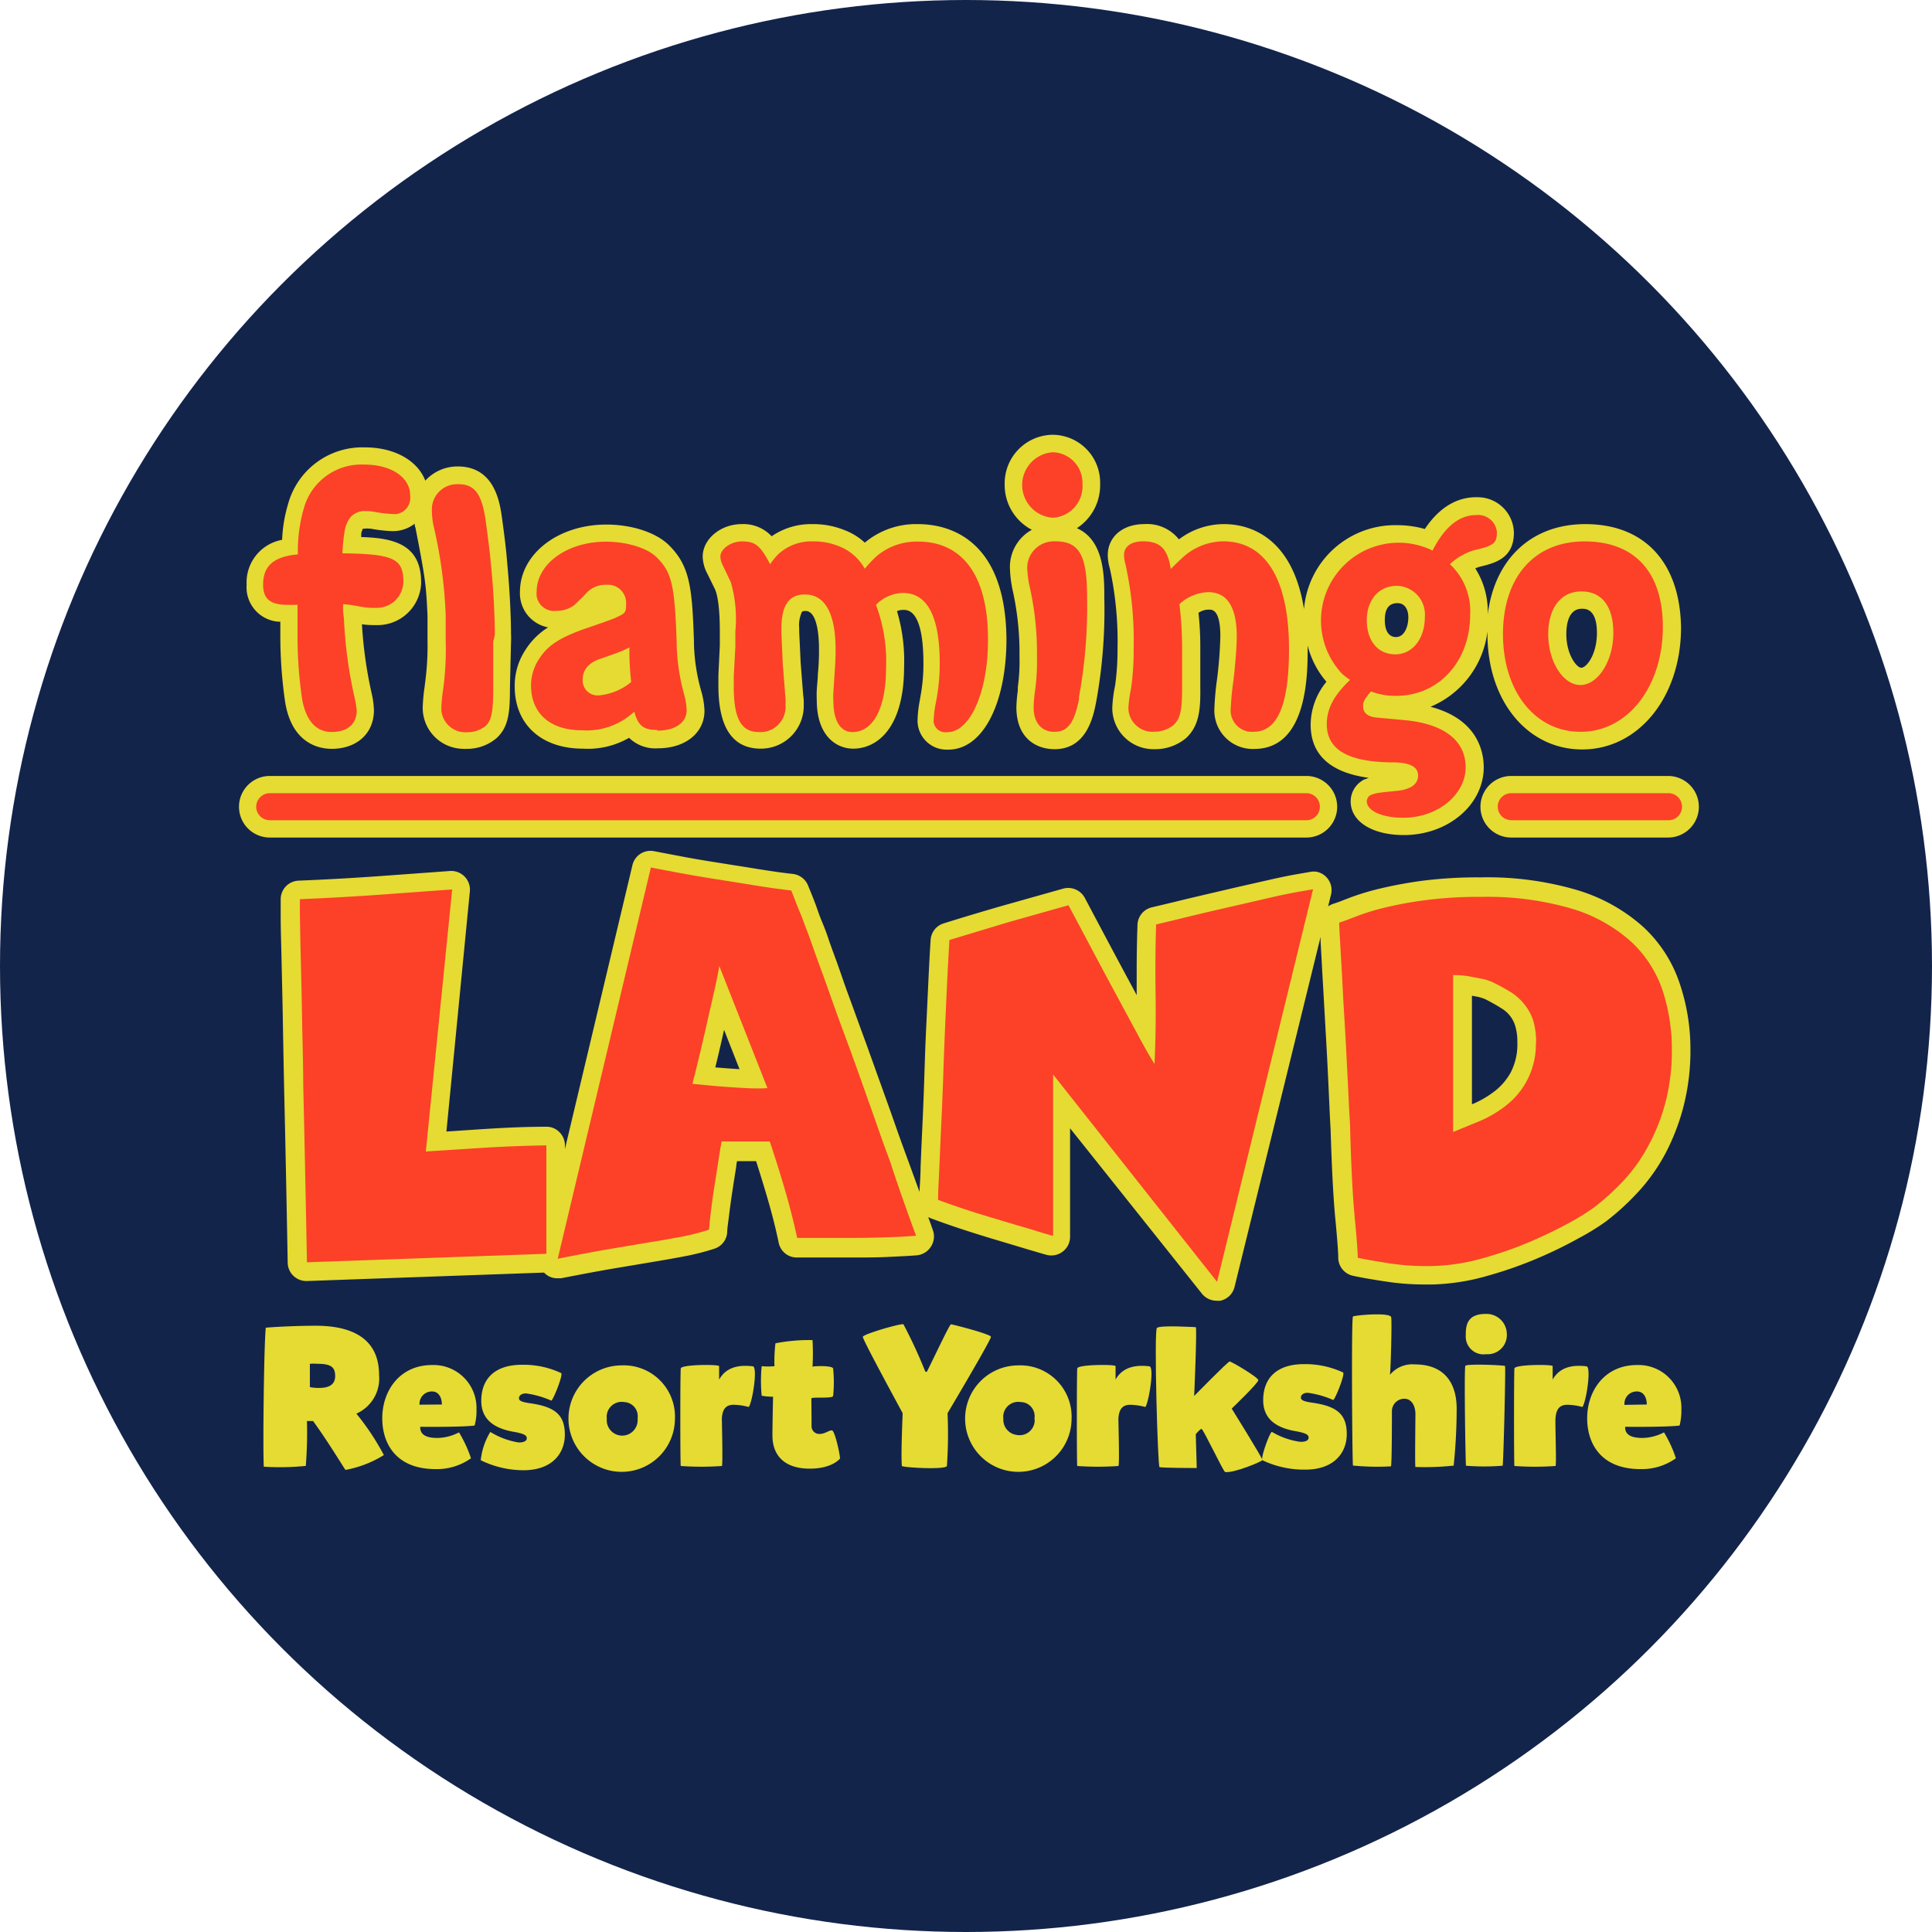 <svg id="Layer_1" data-name="Layer 1" xmlns="http://www.w3.org/2000/svg" viewBox="0 0 217.78 217.78"><circle cx="108.89" cy="108.89" r="108.89" style="fill:#13244b"/><path d="M56,58.3c-.24-1.77-.81-5.9-5-5.9A4.91,4.91,0,0,0,47.34,54c-.86-2.25-3.45-3.75-6.79-3.75a8.68,8.68,0,0,0-8.67,6.36,16.43,16.43,0,0,0-.68,4.06,4.88,4.88,0,0,0-4,5.06,3.89,3.89,0,0,0,3.59,4.17H31v1.51a51.82,51.82,0,0,0,.53,7.47c.75,4.83,3.92,5.35,5.25,5.35,2.85,0,4.77-1.74,4.77-4.35A9.68,9.68,0,0,0,41.3,78a47.84,47.84,0,0,1-1.1-7.81,9.62,9.62,0,0,0,1.52.09,4.92,4.92,0,0,0,5.15-4.67.76.76,0,0,0,0-.15c0-4.25-3.06-5-6.75-5.1V60a1.53,1.53,0,0,1,.2-.59h.23a1.77,1.77,0,0,1,.46,0h.15a16.44,16.44,0,0,0,2.43.28,4,4,0,0,0,2.56-.84.9.9,0,0,0,.08.45c1.14,5.82,1.2,6.49,1.36,9.91v2.7a31.79,31.79,0,0,1-.31,5.16v.06a20.89,20.89,0,0,0-.23,2.37,4.62,4.62,0,0,0,4.52,4.73,1.93,1.93,0,0,0,.34,0A5.12,5.12,0,0,0,55.4,83c1.35-1.26,1.48-2.94,1.48-5.55L57,72.26a8.34,8.34,0,0,0,0-1c0-2.16-.18-5.45-.43-8C56.47,61.83,56.23,60,56,58.3Z" transform="translate(0.6 0.18)" style="fill:#e5db33"/><path d="M78.44,77.7h0A21.24,21.24,0,0,1,77.62,72c-.2-6.11-.49-8.45-2.87-10.78-1.46-1.4-4.16-2.27-7-2.27-5.46,0-9.74,3.33-9.74,7.59a3.9,3.9,0,0,0,3.17,4A8.13,8.13,0,0,0,58.68,73a7.33,7.33,0,0,0-1.26,4.21c0,4.26,3,7,7.68,7a9.3,9.3,0,0,0,5.21-1.22,4.25,4.25,0,0,0,3.26,1.18c3.09,0,5.24-1.74,5.24-4.23A9,9,0,0,0,78.44,77.7Z" transform="translate(0.6 0.18)" style="fill:#e5db33"/><path d="M102.88,58.9a9,9,0,0,0-6,2.09,7,7,0,0,0-2.38-1.45A9.31,9.31,0,0,0,91,58.9a7.84,7.84,0,0,0-4.62,1.37A4.34,4.34,0,0,0,83,58.9c-2.37,0-4.39,1.68-4.39,3.67a4.32,4.32,0,0,0,.53,1.93L80,66.25c.16.35.54,1.52.54,4.71V72.6h0l-.16,3.33v1.19c0,4.71,1.6,7.09,4.77,7.09A4.82,4.82,0,0,0,90,79.48c0-.11,0-.22,0-.33a5,5,0,0,0-.06-.94l-.29-3.71-.16-3.45v-.42a3.52,3.52,0,0,1,.31-1.84s.07-.1.4-.1c1.37,0,1.52,3,1.52,4.3a26,26,0,0,1-.13,2.82c0,.47-.07,1-.12,1.77a11.81,11.81,0,0,0,0,1.19c0,4,2.21,5.44,4.1,5.44,2.77,0,5.74-2.41,5.74-9.2a19.45,19.45,0,0,0-.8-6.3,1.79,1.79,0,0,1,.79-.14c1.81,0,2.19,3.25,2.19,6a19.93,19.93,0,0,1-.38,4v.06a13.75,13.75,0,0,0-.28,2.31A3.27,3.27,0,0,0,106,84.32a1.61,1.61,0,0,0,.31,0c3.85,0,6.54-5.14,6.54-12.49C112.74,60.15,105.88,58.9,102.88,58.9Z" transform="translate(0.6 0.18)" style="fill:#e5db33"/><path d="M120.79,59.36a5.78,5.78,0,0,0,2.62-5,5.39,5.39,0,0,0-5.25-5.53h-.11a5.47,5.47,0,0,0-5.4,5.53,5.7,5.7,0,0,0,3.06,5.18,4.78,4.78,0,0,0-2.47,4.18,12.66,12.66,0,0,0,.23,2.22V66a32.55,32.55,0,0,1,.85,7.8,21.44,21.44,0,0,1-.19,3.49v.38a16.64,16.64,0,0,0-.16,1.87c0,3.49,2.23,4.73,4.31,4.73,3.65,0,4.38-3.76,4.69-5.37a57.66,57.66,0,0,0,.91-11.73C123.88,64.79,123.88,60.72,120.79,59.36Z" transform="translate(0.6 0.18)" style="fill:#e5db33"/><path d="M178.1,58.9c-6.07,0-10.22,3.93-11,10.19a9.08,9.08,0,0,0-1.4-5.2,3.29,3.29,0,0,1,.69-.23c1.54-.39,3.66-.92,3.66-3.79a4.08,4.08,0,0,0-4.13-4h-.17c-1.59,0-3.79.66-5.74,3.58a11.42,11.42,0,0,0-3.13-.43,10.31,10.31,0,0,0-10.49,9.46c-1.36-8.55-6.6-9.58-9-9.58a8.41,8.41,0,0,0-5.1,1.72,4.57,4.57,0,0,0-3.92-1.72c-2.42,0-4.1,1.44-4.1,3.5a5.55,5.55,0,0,0,.24,1.52,38.37,38.37,0,0,1,.86,9,29.11,29.11,0,0,1-.27,4.17,14.59,14.59,0,0,0-.32,2.54,4.64,4.64,0,0,0,4.64,4.64h.21A5.42,5.42,0,0,0,133.12,83c1.38-1.31,1.62-3,1.58-5.61V72.67a36.47,36.47,0,0,0-.2-3.77,2,2,0,0,1,1.2-.36c.35,0,1.26,0,1.26,3a47.41,47.41,0,0,1-.36,4.76,31.91,31.91,0,0,0-.31,3.38,4.33,4.33,0,0,0,4.09,4.56,2.94,2.94,0,0,0,.42,0c6,0,6-8.48,6-11.26v-.4a10,10,0,0,0,2.12,4.09,7.69,7.69,0,0,0-1.78,4.83c0,3.39,2.2,5.41,6.55,6l-.48.18-.17.07-.15.11a2.75,2.75,0,0,0-1.24,2.29c0,2.27,2.42,3.8,6,3.8,5,0,9-3.43,9-7.64,0-1.7-.64-5.42-6-6.82A10.57,10.57,0,0,0,167.07,71v.3c0,7.51,4.49,13,10.68,13,6.35,0,11.14-5.91,11.14-13.75C188.78,63.23,184.79,58.9,178.1,58.9ZM156.77,71.63c-1,0-1.27-1-1.27-1.89s.19-1.93,1.43-1.93c.9,0,1.22.82,1.22,1.59C158.15,70.51,157.67,71.63,156.77,71.63Zm20.87,3.46c-.5,0-1.68-1.47-1.68-3.79,0-1.07.23-2.86,1.76-2.86.42,0,1.69,0,1.69,2.73C179.41,73.57,178.25,75.09,177.64,75.09Z" transform="translate(0.6 0.18)" style="fill:#e5db33"/><path d="M146.66,94.23a3.47,3.47,0,0,0,0-6.94H29.81a3.47,3.47,0,0,0,0,6.94Z" transform="translate(0.6 0.18)" style="fill:#e5db33"/><path d="M187.43,94.23a3.47,3.47,0,1,0,0-6.94H169.75a3.47,3.47,0,0,0,0,6.94Z" transform="translate(0.6 0.18)" style="fill:#e5db33"/><path d="M188.72,110.62a15.21,15.21,0,0,0-4.15-6.37,19.55,19.55,0,0,0-7.43-4.11,35.84,35.84,0,0,0-10.85-1.42,49.42,49.42,0,0,0-6.55.38,48,48,0,0,0-4.9.91,27.83,27.83,0,0,0-3.47,1.07c-.78.31-1.37.53-1.66.61a2.77,2.77,0,0,0-.6.29l.33-1.34a2.11,2.11,0,0,0-1.56-2.54,2.05,2.05,0,0,0-.78,0l-1.68.29c-.84.15-1.8.35-2.9.6l-3.49.79-3.69.86c-1.23.29-2.39.56-3.47.83l-2.64.63a2.09,2.09,0,0,0-1.61,2c-.06,1.7-.09,3.43-.09,5.21V112c-.12-.24-.25-.48-.38-.72q-1.29-2.39-2.68-5c-.93-1.74-1.86-3.5-2.81-5.29a2.13,2.13,0,0,0-2.42-1l-6.81,1.92c-2.23.64-4.46,1.31-6.67,2a2.09,2.09,0,0,0-1.46,1.88c-.09,1.39-.17,2.94-.25,4.63s-.16,3.45-.25,5.28-.15,3.7-.21,5.58-.13,3.64-.21,5.34-.15,3.3-.21,4.77c0,1-.09,2-.12,2.78-.48-1.31-.94-2.59-1.4-3.84s-.82-2.24-1.23-3.41-.81-2.31-1.21-3.41l-1.11-3.09c-.35-1-.65-1.79-.89-2.49h0c-.91-2.47-1.63-4.48-2.19-6S94,109,93.63,108s-.66-1.79-.85-2.37-.43-1.21-.66-1.76-.4-1-.62-1.64-.56-1.49-1-2.56a2.12,2.12,0,0,0-1.73-1.34c-1.06-.11-2.36-.3-3.88-.54l-4.63-.74c-1.53-.24-3-.49-4.24-.73l-2.88-.55a2.09,2.09,0,0,0-2.45,1.57l-7.61,32v-.42a2.09,2.09,0,0,0-.63-1.49,2,2,0,0,0-1.5-.6c-2.78,0-5.37.15-7.79.31l-3.44.23,2.65-27.14A2.11,2.11,0,0,0,50.13,98l-7.55.55q-4.63.34-9.54.54a2.1,2.1,0,0,0-2,2.1v2.13c0,1.27.06,2.87.1,4.81s.1,4.14.14,6.58.09,4.93.14,7.45q.21,8.87.41,20a2.1,2.1,0,0,0,2.1,2.06H34l26.73-.95h0a2,2,0,0,0,1.51.64h.4c2.5-.49,4.6-.88,6.28-1.16l4.41-.74c1.25-.21,2.36-.41,3.36-.6a27.82,27.82,0,0,0,3.23-.83,2.08,2.08,0,0,0,1.45-1.83c0-.44.11-1.09.21-1.92s.22-1.7.36-2.63.29-1.88.44-2.8a5.21,5.21,0,0,1,.1-.69h2.15c.4,1.25.79,2.51,1.17,3.8.52,1.76,1,3.57,1.38,5.41a2.08,2.08,0,0,0,2,1.65h6.36c1.26,0,2.58,0,3.84-.06s2.39-.11,3.39-.19a2.12,2.12,0,0,0,1.58-1,2.09,2.09,0,0,0,.2-1.85c-.17-.49-.35-1-.52-1.45l.29.13c1.13.42,2.38.86,3.76,1.31s2.74.87,4,1.24l3.33,1c1,.29,1.61.48,2,.58a2.11,2.11,0,0,0,1.8-.39,2.07,2.07,0,0,0,.81-1.65V127l14.86,18.64a2.11,2.11,0,0,0,1.64.8,2.3,2.3,0,0,0,.45,0,2.1,2.1,0,0,0,1.59-1.55l9.7-39.46v.5q.09,1.59.21,3.84c.09,1.5.18,3.13.28,4.89s.2,3.45.28,5.06.15,3.1.21,4.44.11,2.34.15,3c.13,4.31.3,7.68.54,10.15s.33,3.91.32,4.32a2.1,2.1,0,0,0,1.67,2c1,.22,2.31.44,3.84.67a28.84,28.84,0,0,0,4.25.31h.87a24.73,24.73,0,0,0,6.28-1,46,46,0,0,0,5.67-2,48.73,48.73,0,0,0,4.59-2.25,26.51,26.51,0,0,0,3-1.85,28.68,28.68,0,0,0,3.72-3.42,20.93,20.93,0,0,0,3.07-4.4,24.67,24.67,0,0,0,2-5.31,25.25,25.25,0,0,0,.74-6.3A23.12,23.12,0,0,0,188.72,110.62ZM81.3,120.24l-1.27-.1c.25-1,.52-2.17.81-3.43.06-.27.11-.53.18-.8l1.74,4.43Zm88.44.38a6.86,6.86,0,0,1-1.79,2.15,11.09,11.09,0,0,1-2.55,1.5h-.08V112.06l.64.12a4.51,4.51,0,0,1,.88.28c.67.34,1.27.68,1.77,1a3.48,3.48,0,0,1,1.59,2,6.26,6.26,0,0,1,.24,1.88,6.84,6.84,0,0,1-.7,3.27Z" transform="translate(0.6 0.18)" style="fill:#e5db33"/><path d="M29.14,165.15c-.12-1.35,0-13.62.22-15.67,1.51-.13,4-.22,5.62-.22,4.54,0,7.15,1.75,7.15,5.55a4.33,4.33,0,0,1-2.56,4.36,28,28,0,0,1,3.1,4.67,12.45,12.45,0,0,1-4.32,1.67c-.06,0-1.89-3.08-3.66-5.51H34a48.45,48.45,0,0,1-.13,5.06A28.85,28.85,0,0,1,29.14,165.15Zm6.25-8.88c1.1,0,1.79-.38,1.79-1.33s-.38-1.39-2-1.39a6,6,0,0,0-.85,0v2.63a5.11,5.11,0,0,0,1.06.09Z" transform="translate(0.6 0.18)" style="fill:#e5db33"/><path d="M48.71,161.91a5.42,5.42,0,0,0,2.43-.63,14.32,14.32,0,0,1,1.35,2.92,6.59,6.59,0,0,1-4,1.22c-4.43,0-6-2.86-6-5.73,0-3.06,1.93-6,5.62-6a4.84,4.84,0,0,1,5,4.67v.33a6.21,6.21,0,0,1-.21,1.82c-1.17.16-4.92.16-6.13.14C46.74,161.42,47.25,161.91,48.71,161.91Zm.5-3.77c0-.75-.34-1.47-1.1-1.47A1.38,1.38,0,0,0,46.69,158a.85.85,0,0,0,0,.16Z" transform="translate(0.6 0.18)" style="fill:#e5db33"/><path d="M53.59,164.42a7.71,7.71,0,0,1,1.08-3.19,8.6,8.6,0,0,0,3.21,1.19c.58,0,.9-.18.9-.47s-.18-.51-1.51-.74c-2.45-.43-3.62-1.6-3.62-3.48,0-2.61,1.66-4.07,4.59-4.07a10,10,0,0,1,4.42.94c.23.23-.92,3.08-1.12,3.1a10.55,10.55,0,0,0-2.85-.81c-.54,0-.79.27-.79.54s.27.43,1.26.57c2.83.4,3.91,1.32,3.91,3.55,0,2-1.33,4-4.68,4A11,11,0,0,1,53.59,164.42Z" transform="translate(0.6 0.18)" style="fill:#e5db33"/><path d="M75.48,159.73a6,6,0,1,1-6-6,5.77,5.77,0,0,1,6,5.53A3.69,3.69,0,0,1,75.48,159.73Zm-5.75-1.87a1.69,1.69,0,0,0-1.93,1.89,1.74,1.74,0,1,0,3.47.31,1.53,1.53,0,0,0,0-.37,1.59,1.59,0,0,0-1.35-1.81Z" transform="translate(0.6 0.18)" style="fill:#e5db33"/><path d="M83.8,158.42a6.91,6.91,0,0,0-1.69-.25c-1,0-1.28.63-1.34,1.53,0,.59.13,5.31,0,5.37a32.52,32.52,0,0,1-4.63,0c-.07-.09-.07-10.56,0-11s4.07-.47,4.32-.27v1.53c.81-1.44,2.29-1.69,3.84-1.49C84.81,154.13,84.2,157.91,83.8,158.42Z" transform="translate(0.6 0.18)" style="fill:#e5db33"/><path d="M90.88,160.54a.87.87,0,0,0,.82.92h.08c.63,0,1.1-.45,1.41-.4s.88,2.58.9,3.17c0,0-.85,1.14-3.41,1.14-2.77,0-4.21-1.41-4.21-3.75,0-1,.07-4.34.07-4.36a6.84,6.84,0,0,1-1.28-.11,16.84,16.84,0,0,1,0-3.33,7.71,7.71,0,0,0,1.44,0,17.14,17.14,0,0,1,.11-2.58,19.57,19.57,0,0,1,4.18-.36,27.24,27.24,0,0,1,0,3c0-.06,2.09-.18,2.32.18a14.89,14.89,0,0,1,0,3.13c-.16.31-2.45.07-2.45.27S90.88,159.42,90.88,160.54Z" transform="translate(0.6 0.18)" style="fill:#e5db33"/><path d="M106.21,159.12a53.51,53.51,0,0,1-.07,5.94c-.11.47-5.06.18-5.08,0-.09-1,0-3.73.09-5.94-.61-1.14-4.52-8.31-4.49-8.61s4.33-1.55,4.58-1.41a55.1,55.1,0,0,1,2.47,5.35h.17c1-2,2.56-5.35,2.72-5.35s4.47,1.1,4.5,1.41S106.79,158.14,106.21,159.12Z" transform="translate(0.6 0.18)" style="fill:#e5db33"/><path d="M120.19,159.73a6,6,0,1,1-6-6,5.78,5.78,0,0,1,6,5.55A3.38,3.38,0,0,1,120.19,159.73Zm-5.76-1.87a1.69,1.69,0,0,0-1.93,1.89,1.73,1.73,0,0,0,1.51,1.82,1.7,1.7,0,0,0,2-1.38,1.68,1.68,0,0,0,0-.5,1.59,1.59,0,0,0-1.35-1.81Z" transform="translate(0.6 0.18)" style="fill:#e5db33"/><path d="M128.51,158.42a7.42,7.42,0,0,0-1.69-.25c-1,0-1.28.63-1.35,1.53,0,.59.14,5.31,0,5.37a32.66,32.66,0,0,1-4.64,0c-.06-.09-.06-10.56,0-11s4.07-.47,4.32-.27v1.53c.81-1.44,2.3-1.69,3.85-1.49C129.52,154.13,128.88,157.91,128.51,158.42Z" transform="translate(0.6 0.18)" style="fill:#e5db33"/><path d="M134.19,149.42c.16.07-.18,7.76-.18,7.76s3.8-3.89,4-3.89,3.21,1.78,3.23,2.1-3,3.21-3,3.21,3.5,5.62,3.46,5.8-3.3,1.51-4.2,1.35c-.18,0-2.48-4.88-2.66-4.86s-.65.59-.65.59l.11,3.82s-4,0-4.2-.11-.63-15.34-.29-15.68S134,149.42,134.19,149.42Z" transform="translate(0.6 0.18)" style="fill:#e5db33"/><path d="M141.7,164.42c-.23-.25.87-3.26,1.08-3.19a8.47,8.47,0,0,0,3.23,1.12c.59,0,.9-.18.9-.47s-.18-.51-1.5-.74c-2.45-.43-3.62-1.6-3.62-3.48,0-2.61,1.66-4.07,4.58-4.07a10.12,10.12,0,0,1,4.43.94c.23.23-.92,3.08-1.12,3.1a10.51,10.51,0,0,0-2.86-.81c-.54,0-.78.27-.78.54s.27.43,1.25.57c2.84.4,3.92,1.32,3.92,3.55,0,2-1.33,4-4.68,4A10.91,10.91,0,0,1,141.7,164.42Z" transform="translate(0.6 0.18)" style="fill:#e5db33"/><path d="M156.22,148.31c.09.61-.05,5.78-.14,6.48a3.26,3.26,0,0,1,2.8-1.17c3.33,0,4.72,2.09,4.72,5a62.41,62.41,0,0,1-.34,6.41,31,31,0,0,1-4.31.15c-.07,0,0-5.32,0-6s-.31-1.69-1.26-1.69a1.4,1.4,0,0,0-1.39,1.41v0c0,.63,0,6.14-.11,6.21a27.79,27.79,0,0,1-4.28-.09c-.08-.14-.2-16.66,0-16.8S156.13,147.71,156.22,148.31Z" transform="translate(0.6 0.18)" style="fill:#e5db33"/><path d="M169.05,153.8c.09.09-.18,11.08-.27,11.24a25.89,25.89,0,0,1-4.13,0c-.05-.07-.23-11-.07-11.26S169,153.71,169.05,153.8Zm-2.17-5.87a2.28,2.28,0,0,1,2.37,2.2,1.9,1.9,0,0,1,0,.34,2.16,2.16,0,0,1-2.28,2h-.08a2,2,0,0,1-2.26-1.81,1.53,1.53,0,0,1,0-.37C164.6,148.94,165,147.93,166.88,147.93Z" transform="translate(0.6 0.18)" style="fill:#e5db33"/><path d="M177.77,158.42a6.83,6.83,0,0,0-1.68-.25c-1,0-1.28.63-1.35,1.53-.05.59.13,5.31,0,5.37a32.52,32.52,0,0,1-4.63,0c-.06-.09-.06-10.56,0-11s4.07-.47,4.31-.27v1.53c.81-1.44,2.29-1.69,3.85-1.49C178.78,154.13,178.18,157.91,177.77,158.42Z" transform="translate(0.6 0.18)" style="fill:#e5db33"/><path d="M184.54,161.91a5.42,5.42,0,0,0,2.43-.63,13.77,13.77,0,0,1,1.34,2.92,6.59,6.59,0,0,1-4,1.22c-4.43,0-6-2.86-6-5.73,0-3.06,1.94-6,5.62-6a4.83,4.83,0,0,1,5,4.65v.35a7,7,0,0,1-.2,1.82c-1.17.16-4.92.16-6.14.14C182.56,161.42,183.08,161.91,184.54,161.91Zm.49-3.77c0-.75-.33-1.47-1.1-1.47a1.38,1.38,0,0,0-1.42,1.34,1,1,0,0,0,0,.17Z" transform="translate(0.6 0.18)" style="fill:#e5db33"/><path d="M34,142.11q-.21-11.19-.42-20c0-2.52-.09-5-.13-7.45s-.09-4.64-.14-6.58-.08-3.55-.1-4.81,0-2,0-2.09q5-.21,9.61-.55l7.55-.55L47.4,129.62l5.9-.38q3.57-.24,7.69-.31v12.22Zm68.72-3c-1,.08-2,.14-3.28.18s-2.49.07-3.77.07H89.26c-.41-1.9-.89-3.75-1.42-5.56s-1.09-3.58-1.67-5.31H80.74c-.13.7-.26,1.51-.4,2.44s-.29,1.86-.44,2.81-.27,1.84-.37,2.69-.17,1.51-.21,2a25.92,25.92,0,0,1-3,.78c-1,.18-2.07.38-3.3.58l-4.42.74q-2.56.43-6.33,1.18L72.77,97.6c.62.13,1.58.31,2.9.56s2.75.49,4.3.74l4.63.74c1.54.25,2.87.43,4,.56.41,1.07.73,1.91,1,2.53s.44,1.18.65,1.7.41,1.07.62,1.67.49,1.4.86,2.41.84,2.29,1.39,3.86,1.29,3.58,2.19,6l.9,2.5L97.32,124c.39,1.09.79,2.22,1.2,3.4s.83,2.31,1.24,3.42c.89,2.76,1.87,5.48,2.91,8.32Zm-22.24-30.4c-.17,1-.4,2.1-.71,3.46l-.93,4.07c-.31,1.36-.6,2.58-.86,3.65s-.45,1.77-.53,2.1l1.52.15c.67.07,1.42.13,2.22.19s1.61.11,2.44.15a21.67,21.67,0,0,0,2.28,0Zm56.11,35.6-18.48-23.37v18.18c-.33-.08-1-.26-1.92-.55s-2.07-.61-3.36-1-2.6-.77-4-1.22-2.6-.88-3.69-1.28c0-1,.09-2.26.15-3.73s.13-3,.21-4.75.16-3.5.22-5.37.13-3.72.21-5.55.16-3.59.24-5.28.17-3.22.25-4.61l6.62-2,6.8-1.92c.94,1.75,1.87,3.51,2.81,5.28s1.83,3.44,2.68,5l2.35,4.36c.71,1.32,1.33,2.41,1.86,3.26q.18-3.84.12-7.9t.06-7.83l2.66-.64c1.07-.27,2.22-.54,3.44-.83l3.7-.85,3.47-.8c1.08-.24,2-.43,2.81-.57l1.61-.28Zm51.27-26.22a23.42,23.42,0,0,1-.67,5.78,21.76,21.76,0,0,1-1.85,4.85,19.26,19.26,0,0,1-2.76,4,28,28,0,0,1-3.45,3.17,26,26,0,0,1-2.7,1.69c-1.27.71-2.74,1.42-4.4,2.15a43.37,43.37,0,0,1-5.41,1.9,22.83,22.83,0,0,1-5.75.9,27.41,27.41,0,0,1-4.7-.28c-1.5-.23-2.74-.44-3.72-.65,0-.61-.11-2.12-.34-4.52s-.4-5.74-.52-10c0-.65-.09-1.66-.15-3s-.14-2.84-.22-4.46-.17-3.31-.28-5.07-.19-3.39-.27-4.89-.16-2.77-.22-3.84-.09-1.74-.09-2c.41-.12,1-.35,1.84-.67a25.25,25.25,0,0,1,3.2-1,43.57,43.57,0,0,1,4.67-.86,45.44,45.44,0,0,1,6.28-.37,33.8,33.8,0,0,1,10.2,1.32,17.54,17.54,0,0,1,6.64,3.66,13.26,13.26,0,0,1,3.6,5.5,21.43,21.43,0,0,1,1.07,6.69Zm-15.31-.74a8.28,8.28,0,0,0-.33-2.52,5.73,5.73,0,0,0-1-1.81,6,6,0,0,0-1.47-1.33,21.56,21.56,0,0,0-2-1.1,5.42,5.42,0,0,0-1.41-.46l-1.48-.28a11.48,11.48,0,0,0-1.66-.12v17.69l3-1.23a13,13,0,0,0,3-1.78,8.86,8.86,0,0,0,2.33-2.8,8.77,8.77,0,0,0,1-4.26ZM43.66,57.76a15,15,0,0,1-2.11-.25,4.18,4.18,0,0,0-.93-.08,2.1,2.1,0,0,0-1.69.67,3.27,3.27,0,0,0-.67,1.52A20.14,20.14,0,0,0,38,62.19c5.77.08,6.87.59,6.87,3.23a3,3,0,0,1-3.08,2.92h-.16a7.15,7.15,0,0,1-1.31-.09L38.88,68l-.8-.08a8.17,8.17,0,0,0,.09,1.64,49.82,49.82,0,0,0,1.19,8.85,11.06,11.06,0,0,1,.25,1.51c0,1.52-1.06,2.41-2.83,2.41s-2.9-1.3-3.33-3.74a48,48,0,0,1-.51-7.18V68h-1.1c-2,0-2.78-.67-2.78-2.28,0-2.11,1.18-3.16,3.92-3.41a17.22,17.22,0,0,1,.67-5.19,6.73,6.73,0,0,1,6.84-4.93c3,0,5.14,1.43,5.14,3.45a1.86,1.86,0,0,1-1.56,2.13A1.88,1.88,0,0,1,43.66,57.76ZM55,72.1,55,77.42c0,2.7-.21,3.59-.85,4.22a3.26,3.26,0,0,1-2.1.72,2.71,2.71,0,0,1-2.9-2.52,2.44,2.44,0,0,1,0-.27,18.67,18.67,0,0,1,.21-2.1A33.59,33.59,0,0,0,49.64,72V69.2A52.48,52.48,0,0,0,48.25,59a9.14,9.14,0,0,1-.17-1.73A2.84,2.84,0,0,1,50.9,54.4h.18c1.86,0,2.66,1.14,3.08,4.21.26,1.9.47,3.55.59,4.94.26,2.53.43,5.73.43,7.8A4,4,0,0,1,55,72.1Zm18.47,10c-1.51,0-2.15-.46-2.57-2.07A7.85,7.85,0,0,1,65,82.14c-3.59,0-5.74-1.9-5.74-5.06A5.42,5.42,0,0,1,60.23,74c1-1.52,2.45-2.4,5.44-3.42,1.35-.46,2.19-.76,2.49-.88a8.24,8.24,0,0,0,1.18-.51c.55-.29.63-.46.63-1.18a2.06,2.06,0,0,0-1.83-2.27h-.26a3,3,0,0,0-2.57,1.14L64.17,68a3.22,3.22,0,0,1-2,.67A2,2,0,0,1,59.89,67a2.46,2.46,0,0,1,0-.47c0-3.16,3.46-5.65,7.8-5.65,2.33,0,4.6.68,5.7,1.73,1.73,1.69,2.06,3.12,2.28,9.45a23.25,23.25,0,0,0,.88,6.15,7.42,7.42,0,0,1,.25,1.69c0,1.35-1.29,2.28-3.28,2.28Zm-3.16-9.28a13.32,13.32,0,0,1-1.56.67L67.32,74c-1.57.46-2.24,1.31-2.24,2.46a1.68,1.68,0,0,0,1.63,1.75h.17a6.69,6.69,0,0,0,3.67-1.51A30.78,30.78,0,0,1,70.35,72.82Zm35.85,9.53a1.32,1.32,0,0,1-1.51-1.12,1.08,1.08,0,0,1,0-.31,12.71,12.71,0,0,1,.25-1.94,22.38,22.38,0,0,0,.43-4.39c0-5.27-1.4-7.93-4.14-7.93A4.36,4.36,0,0,0,98.14,68a18,18,0,0,1,1.14,7.08c0,4.52-1.43,7.26-3.79,7.26-1.35,0-2.15-1.27-2.15-3.5a8.34,8.34,0,0,1,0-1c.21-3.25.25-3.5.25-4.77,0-4.09-1.18-6.24-3.46-6.24-1.81,0-2.65,1.22-2.65,3.88v.46l.16,3.54.3,3.8a4.33,4.33,0,0,1,0,.72,2.85,2.85,0,0,1-2.58,3.11,3,3,0,0,1-.42,0c-2,0-2.83-1.52-2.83-5.15V76.08l.18-3.34V71a14.85,14.85,0,0,0-.51-5.55l-.84-1.77a2.67,2.67,0,0,1-.34-1.1c0-.88,1.18-1.73,2.44-1.73,1.52,0,2.07.47,3.17,2.57a7.85,7.85,0,0,1,.93-1.14,5.51,5.51,0,0,1,4-1.43,7.32,7.32,0,0,1,2.74.51,5.65,5.65,0,0,1,3,2.57,14.08,14.08,0,0,1,1.35-1.43,7,7,0,0,1,4.65-1.63c5.06,0,7.89,3.88,7.89,11C110.8,77.75,108.77,82.35,106.2,82.35Zm11.89-24.17a3.7,3.7,0,0,1,0-7.38,3.44,3.44,0,0,1,3.37,3.5v.12a3.55,3.55,0,0,1-3.31,3.76Zm3,20.33c-.54,2.83-1.31,3.8-2.78,3.8s-2.36-1-2.36-2.79a17.23,17.23,0,0,1,.17-1.89,24.15,24.15,0,0,0,.21-3.8,34.13,34.13,0,0,0-.89-8.18,12.14,12.14,0,0,1-.21-1.9,3,3,0,0,1,3.08-2.91h.08c2.7,0,3.59,1.52,3.59,6.33A56,56,0,0,1,121,78.51Zm19.65,3.8a2.4,2.4,0,0,1-2.57-2.21,2.81,2.81,0,0,1,0-.41c.05-1,.15-2.09.3-3.12.21-1.73.38-3.88.38-5,0-3.29-1.06-5-3.21-5a5,5,0,0,0-3.25,1.35,41.39,41.39,0,0,1,.3,4.72v4.77c0,2.53-.21,3.45-1,4.17a3.48,3.48,0,0,1-2.15.72,2.71,2.71,0,0,1-2.9-2.52,1.09,1.09,0,0,1,0-.18,13.42,13.42,0,0,1,.3-2.19,31.1,31.1,0,0,0,.29-4.52,39.8,39.8,0,0,0-.93-9.49,3.73,3.73,0,0,1-.16-1c0-1,.84-1.56,2.15-1.56,1.94,0,2.78.85,3.12,3.12.46-.46.84-.84,1.22-1.18a6.89,6.89,0,0,1,4.68-1.94c4.81,0,7.43,4.3,7.43,12.15,0,6.28-1.29,9.32-4,9.32Zm25.14-20.54a6.67,6.67,0,0,0-3,1.65,7.22,7.22,0,0,1,2.28,5.69c0,5.27-3.55,9.15-8.36,9.15a7.77,7.77,0,0,1-2.82-.5c-.76.88-.89,1.18-.89,1.68,0,.72.51,1.18,1.57,1.27l3.16.29c4.38.42,6.83,2.28,6.83,5.32S161.49,92,157.57,92c-2.41,0-4.1-.8-4.1-1.85a.82.82,0,0,1,.38-.68,3.55,3.55,0,0,1,1.06-.29c.59-.09,1.22-.13,1.94-.21,1.6-.17,2.4-.76,2.4-1.73s-.89-1.44-2.66-1.48c-5.23,0-7.63-1.43-7.63-4.3,0-1.73.76-3.21,2.62-5a8.37,8.37,0,0,1-.89-.68A8.77,8.77,0,0,1,156.88,61a8.66,8.66,0,0,1,4,.88c1.35-2.65,3-4,4.9-4a2.13,2.13,0,0,1,2.35,1.87c0,.06,0,.13,0,.19C168.11,61,167.77,61.31,165.88,61.77Zm-9,4.09c-2,0-3.37,1.56-3.37,3.88s1.26,3.84,3.21,3.84,3.33-1.77,3.33-4.18a3.24,3.24,0,0,0-2.92-3.53h-.25Zm20.71,16.45c-5.11,0-8.73-4.56-8.73-11s3.54-10.46,9.19-10.46,8.83,3.45,8.83,9.65c0,6.75-4,11.81-9.24,11.81Zm.08-15.82c-2.27,0-3.71,1.86-3.71,4.81,0,3.12,1.69,5.74,3.63,5.74s3.71-2.66,3.71-5.87c0-3-1.3-4.68-3.58-4.68ZM29.81,92.28H146.66a1.52,1.52,0,0,0,1.52-1.52h0a1.52,1.52,0,0,0-1.51-1.53H29.81a1.54,1.54,0,0,0-1.53,1.53h0A1.53,1.53,0,0,0,29.81,92.28Zm139.94,0h17.68A1.52,1.52,0,0,0,189,90.76h0a1.52,1.52,0,0,0-1.51-1.53H169.75a1.52,1.52,0,0,0-1.52,1.52h0a1.52,1.52,0,0,0,1.52,1.52Z" transform="translate(0.6 0.18)" style="fill:#fc4128"/></svg>